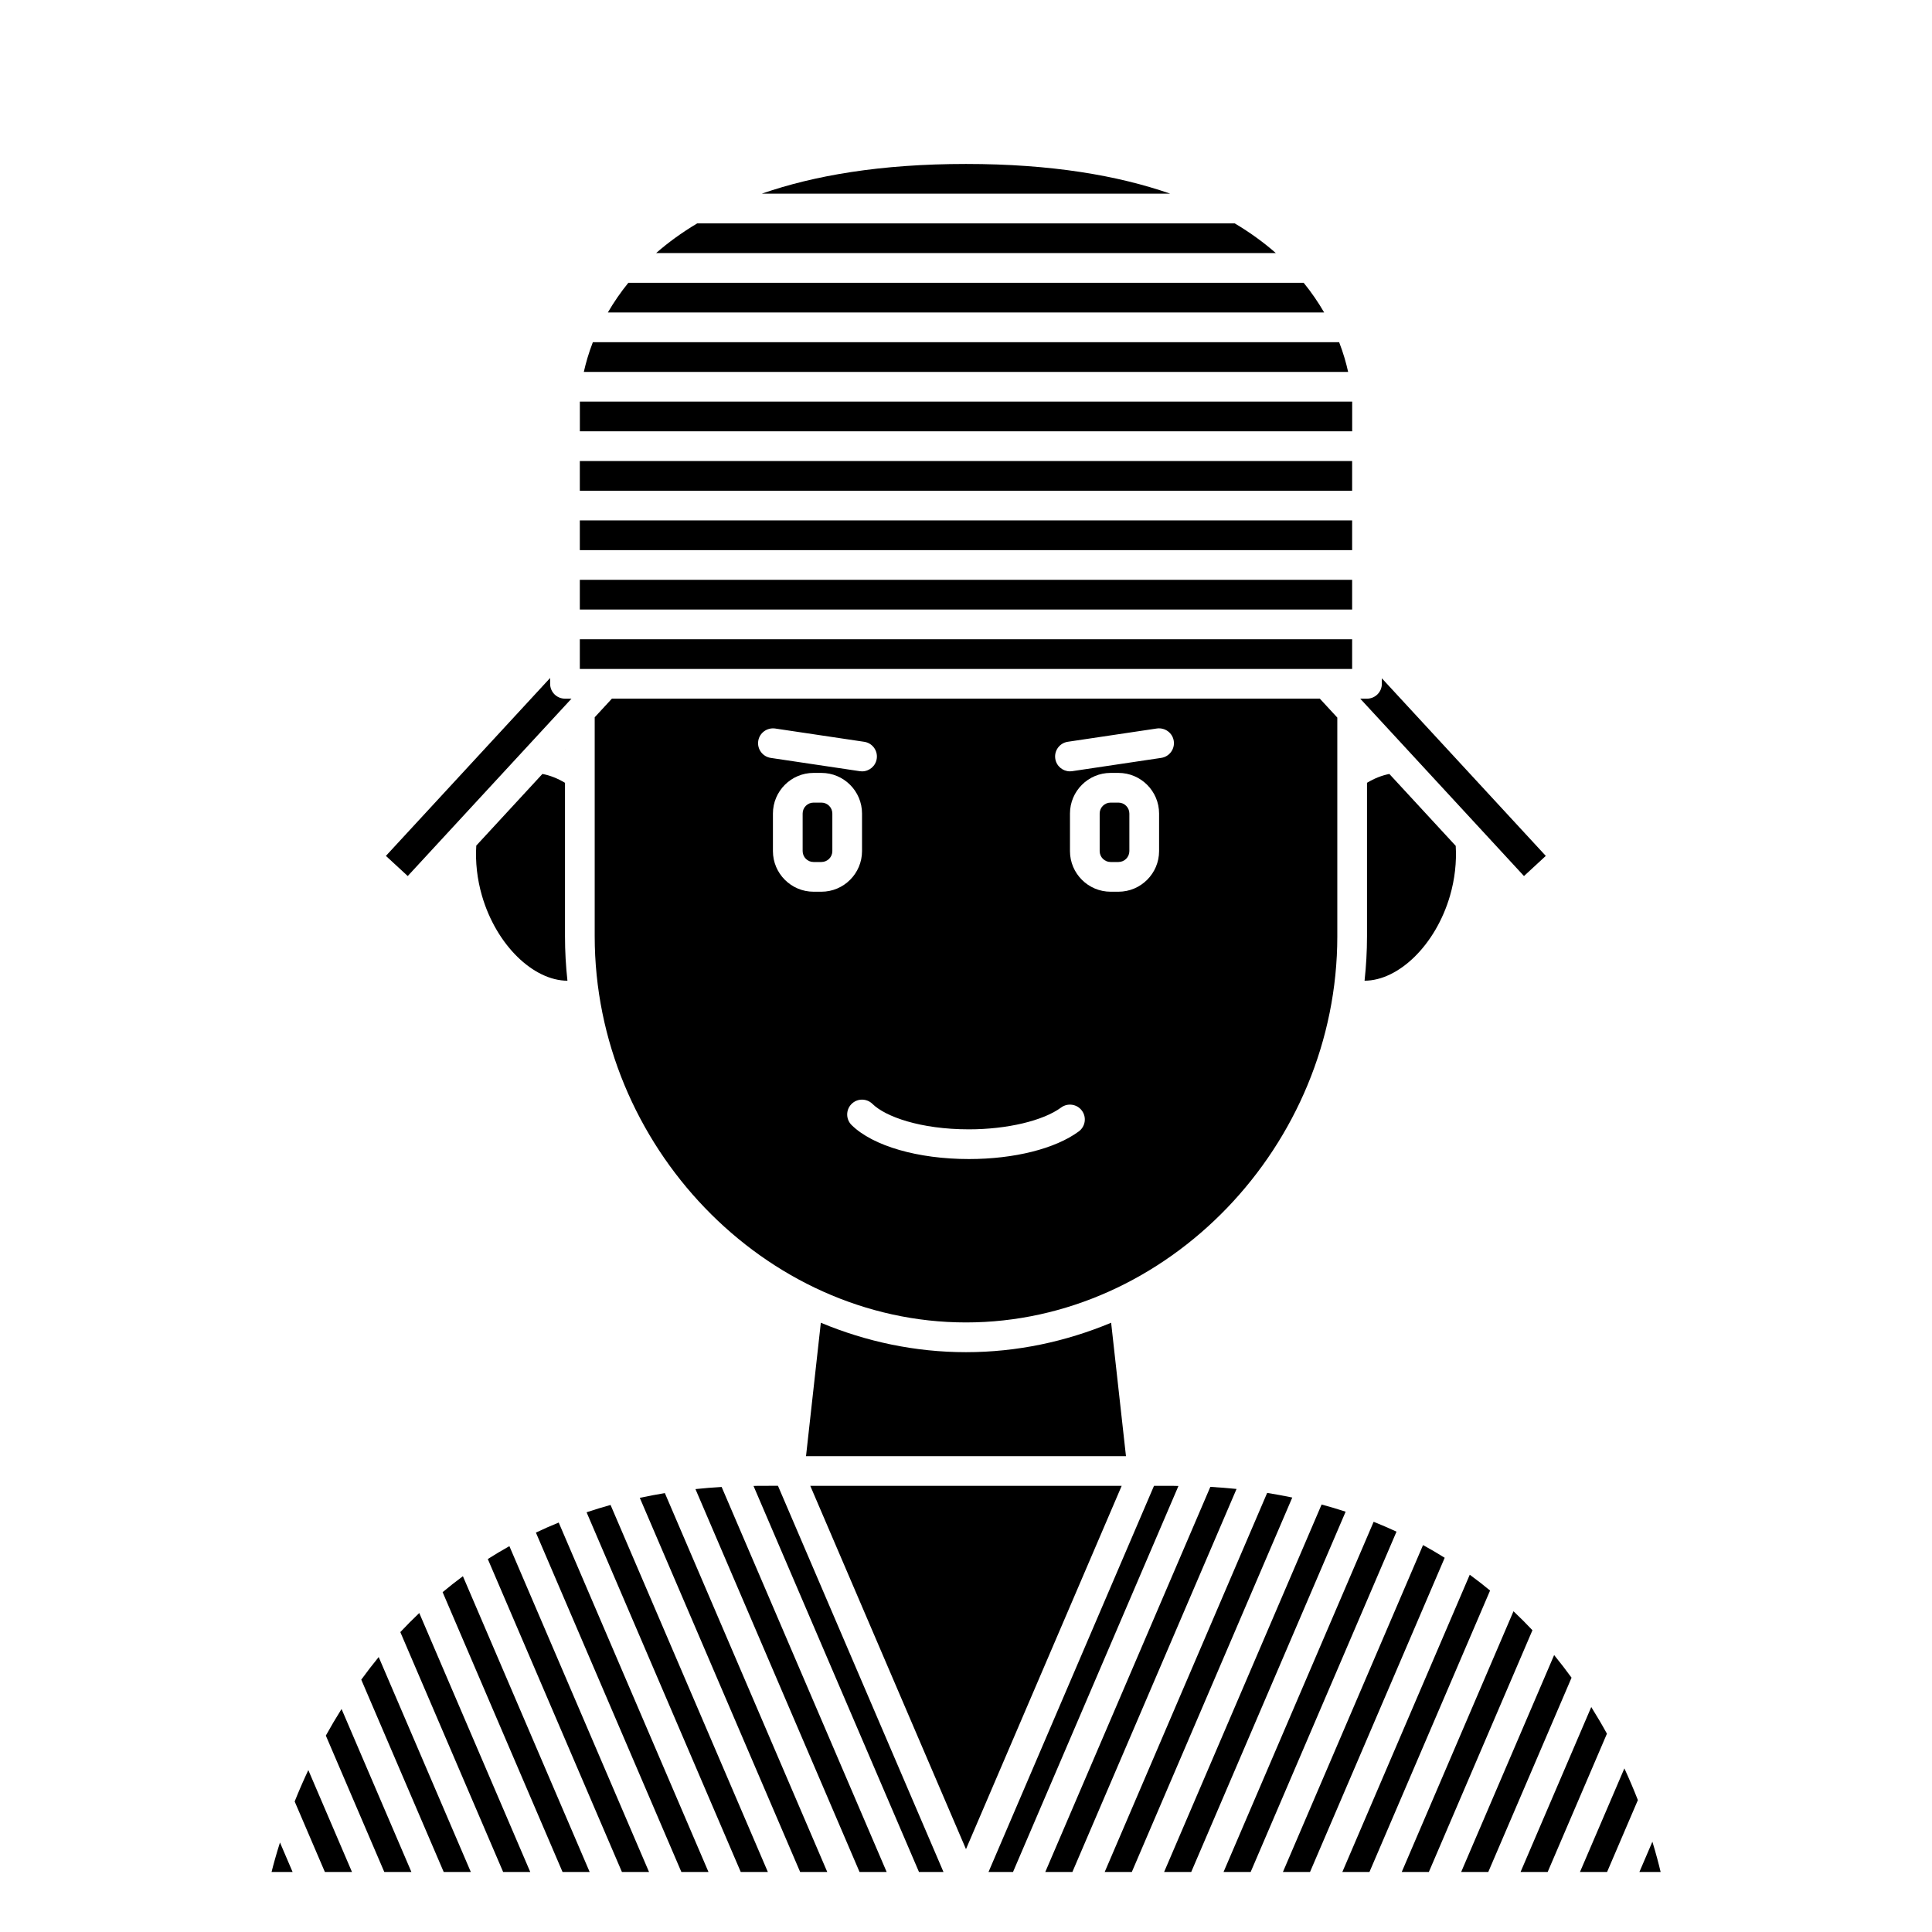 <?xml version="1.0" encoding="UTF-8"?>
<!-- Uploaded to: SVG Find, www.svgrepo.com, Generator: SVG Find Mixer Tools -->
<svg fill="#000000" width="800px" height="800px" version="1.1" viewBox="144 144 512 512" xmlns="http://www.w3.org/2000/svg">
 <g>
  <path d="m361.53 494.54-3.926 35.352h84.789l-3.93-35.352c-11.996 5.004-24.977 7.801-38.465 7.801s-26.473-2.797-38.469-7.801z"/>
  <path d="m270.22 368.09c-0.273 4.305 0.219 8.875 1.516 13.324 3.809 13.07 13.621 22.465 22.641 22.488-0.422-3.875-0.648-7.801-0.648-11.773v-40.676c-1.98-1.184-3.996-1.98-5.984-2.348z"/>
  <path d="m295.45 329.15h-1.723c-2.176 0-3.938-1.758-3.938-3.938v-1.539l-43.52 47.148 5.785 5.336z"/>
  <path d="m361.68 356.7h-2.074c-1.602 0-2.898 1.297-2.898 2.894v9.945c0 1.605 1.297 2.902 2.894 2.902h2.074c1.605 0 2.902-1.297 2.902-2.894v-9.945c0-1.605-1.297-2.902-2.898-2.902z"/>
  <path d="m498.4 392.12v-57.953l-4.637-5.023h-187.6l-4.562 4.945v58.031c0 55.473 45.059 102.34 98.398 102.34 53.344 0 98.402-46.859 98.402-102.34zm-153.46-51.746c0.324-2.148 2.328-3.606 4.477-3.312l23.617 3.523c2.148 0.324 3.633 2.328 3.312 4.477-0.293 1.953-1.973 3.356-3.891 3.356-0.191 0-0.391-0.016-0.582-0.043l-23.617-3.523c-2.152-0.328-3.637-2.332-3.316-4.477zm14.66 39.941c-5.934 0-10.766-4.836-10.766-10.77v-9.945c0-5.941 4.832-10.773 10.766-10.773h2.074c5.941 0 10.773 4.832 10.773 10.766v9.945c0 5.941-4.832 10.777-10.77 10.777zm70.289 63.523c-6.219 4.586-17.102 7.32-29.109 7.32-13.52 0-25.434-3.449-31.086-8.996-1.555-1.523-1.574-4.019-0.055-5.566 1.527-1.559 4.019-1.57 5.566-0.055 3.418 3.363 12.656 6.746 25.574 6.746 10.082 0 19.668-2.269 24.434-5.785 1.746-1.285 4.211-0.918 5.504 0.832 1.293 1.746 0.922 4.215-0.828 5.504zm21.281-74.293c0 5.934-4.836 10.77-10.77 10.77h-2.074c-5.941 0-10.773-4.836-10.773-10.77v-9.945c0-5.941 4.832-10.773 10.77-10.773h2.074c5.938 0 10.773 4.832 10.773 10.766zm0.578-24.699-23.617 3.523c-0.195 0.027-0.395 0.043-0.582 0.043-1.918 0-3.598-1.402-3.891-3.356-0.32-2.148 1.164-4.152 3.312-4.477l23.617-3.523c2.164-0.293 4.156 1.164 4.477 3.312s-1.168 4.152-3.316 4.477z"/>
  <path d="m440.4 356.7h-2.074c-1.602 0-2.902 1.297-2.902 2.894v9.945c0 1.605 1.301 2.902 2.898 2.902h2.074c1.602 0 2.898-1.297 2.898-2.894v-9.945c0-1.605-1.297-2.902-2.894-2.902z"/>
  <path d="m239.74 589.13 21.848 50.965h7.184l-24.414-56.961c-1.621 1.988-3.164 3.988-4.617 5.996z"/>
  <path d="m230.35 603.95 15.492 36.145h7.184l-18.512-43.195c-1.492 2.375-2.879 4.731-4.164 7.051z"/>
  <path d="m222.09 621.41 8.008 18.688h7.184l-11.574-27.008c-1.359 2.894-2.562 5.676-3.617 8.32z"/>
  <path d="m215.97 640.09h5.57l-3.344-7.809c-0.984 3.109-1.719 5.773-2.227 7.809z"/>
  <path d="m293.73 342.62-0.035 0.039 0.035 0.016z"/>
  <path d="m489.48 218.94h-178.96c-2.035 2.508-3.848 5.141-5.434 7.871h189.83c-1.582-2.731-3.394-5.363-5.43-7.871z"/>
  <path d="m498.89 234.69h-197.78c-1.129 2.922-1.879 5.582-2.391 7.871h202.55c-0.504-2.293-1.25-4.949-2.379-7.871z"/>
  <path d="m471.22 203.2h-142.45c-4.164 2.481-7.773 5.129-10.895 7.871h164.24c-3.121-2.742-6.727-5.394-10.895-7.871z"/>
  <path d="m400 187.45c-22.719 0-40.352 3.086-54.105 7.871h108.21c-13.75-4.785-31.387-7.871-54.105-7.871z"/>
  <path d="m506.27 351.45v40.676c0 3.973-0.227 7.894-0.648 11.773 9.016-0.012 18.828-9.426 22.637-22.492 1.285-4.418 1.781-8.957 1.523-13.242l-17.59-19.059c-1.969 0.383-3.965 1.168-5.922 2.344z"/>
  <path d="m297.66 281.92h204.67v7.871h-204.67z"/>
  <path d="m297.66 313.41h204.67v7.871h-204.67z"/>
  <path d="m297.66 297.66h204.67v7.871h-204.67z"/>
  <path d="m502.34 250.46v-0.031h-204.67v7.871h204.67z"/>
  <path d="m297.66 266.18h204.67v7.871h-204.67z"/>
  <path d="m553.65 370.82-43.445-47.066v1.461c0 2.176-1.758 3.938-3.938 3.938h-1.793l43.395 47.008z"/>
  <path d="m494.24 542.71-41.738 97.383h7.184l40.922-95.48c-2.074-0.676-4.191-1.316-6.367-1.902z"/>
  <path d="m508.03 547.29-39.777 92.801h7.184l38.652-90.188c-1.969-0.91-3.984-1.785-6.059-2.613z"/>
  <path d="m521.12 553.46-37.133 86.633h7.184l35.688-83.266c-1.852-1.164-3.766-2.285-5.738-3.367z"/>
  <path d="m479.81 539.64-43.051 100.45h7.184l42.523-99.227c-2.176-0.449-4.379-0.867-6.656-1.227z"/>
  <path d="m464.75 538.04-43.738 102.05h7.184l43.5-101.5c-2.273-0.23-4.578-0.422-6.945-0.555z"/>
  <path d="m533.5 561.32-33.766 78.777h7.184l31.969-74.59c-1.738-1.43-3.523-2.828-5.387-4.188z"/>
  <path d="m565.7 596.38-18.734 43.711h7.184l15.703-36.645c-1.273-2.328-2.668-4.691-4.152-7.066z"/>
  <path d="m250.09 576.52 27.246 63.57h7.184l-29.41-68.625c-1.738 1.664-3.422 3.344-5.019 5.055z"/>
  <path d="m545.09 571-29.613 69.09h7.184l27.453-64.062c-1.598-1.703-3.281-3.379-5.023-5.027z"/>
  <path d="m581.9 632.07-3.441 8.023h5.625c-0.492-2.094-1.211-4.832-2.184-8.023z"/>
  <path d="m455.1 537.76h-5.277l-43.859 102.34h6.492l43.844-102.3c-0.406-0.004-0.789-0.031-1.199-0.031z"/>
  <path d="m555.86 582.61-24.637 57.488h7.184l22.07-51.492c-1.457-2.004-2.996-4.008-4.617-5.996z"/>
  <path d="m562.71 640.09h7.184l8.16-19.047c-1.047-2.672-2.231-5.484-3.578-8.402z"/>
  <path d="m286.02 550.15 38.551 89.945h7.184l-39.691-92.605c-2.07 0.844-4.082 1.73-6.043 2.66z"/>
  <path d="m328.3 538.62 43.492 101.48h7.184l-43.734-102.04c-2.356 0.137-4.672 0.324-6.941 0.562z"/>
  <path d="m344.89 537.76c-0.41 0-0.793 0.027-1.199 0.031l43.848 102.3h6.492l-43.863-102.34z"/>
  <path d="m313.55 540.94 42.5 99.156h7.184l-43.039-100.41c-2.266 0.367-4.465 0.797-6.644 1.254z"/>
  <path d="m299.45 544.77 40.859 95.328h7.184l-41.691-97.273c-2.168 0.598-4.281 1.254-6.352 1.945z"/>
  <path d="m273.27 557.16 35.547 82.934h7.184l-37.008-86.348c-1.961 1.098-3.871 2.238-5.723 3.414z"/>
  <path d="m358.73 537.76 41.266 96.285 41.262-96.285z"/>
  <path d="m261.3 565.94 31.781 74.152h7.184l-33.59-78.379c-1.859 1.375-3.648 2.785-5.375 4.227z"/>
 </g>
</svg>